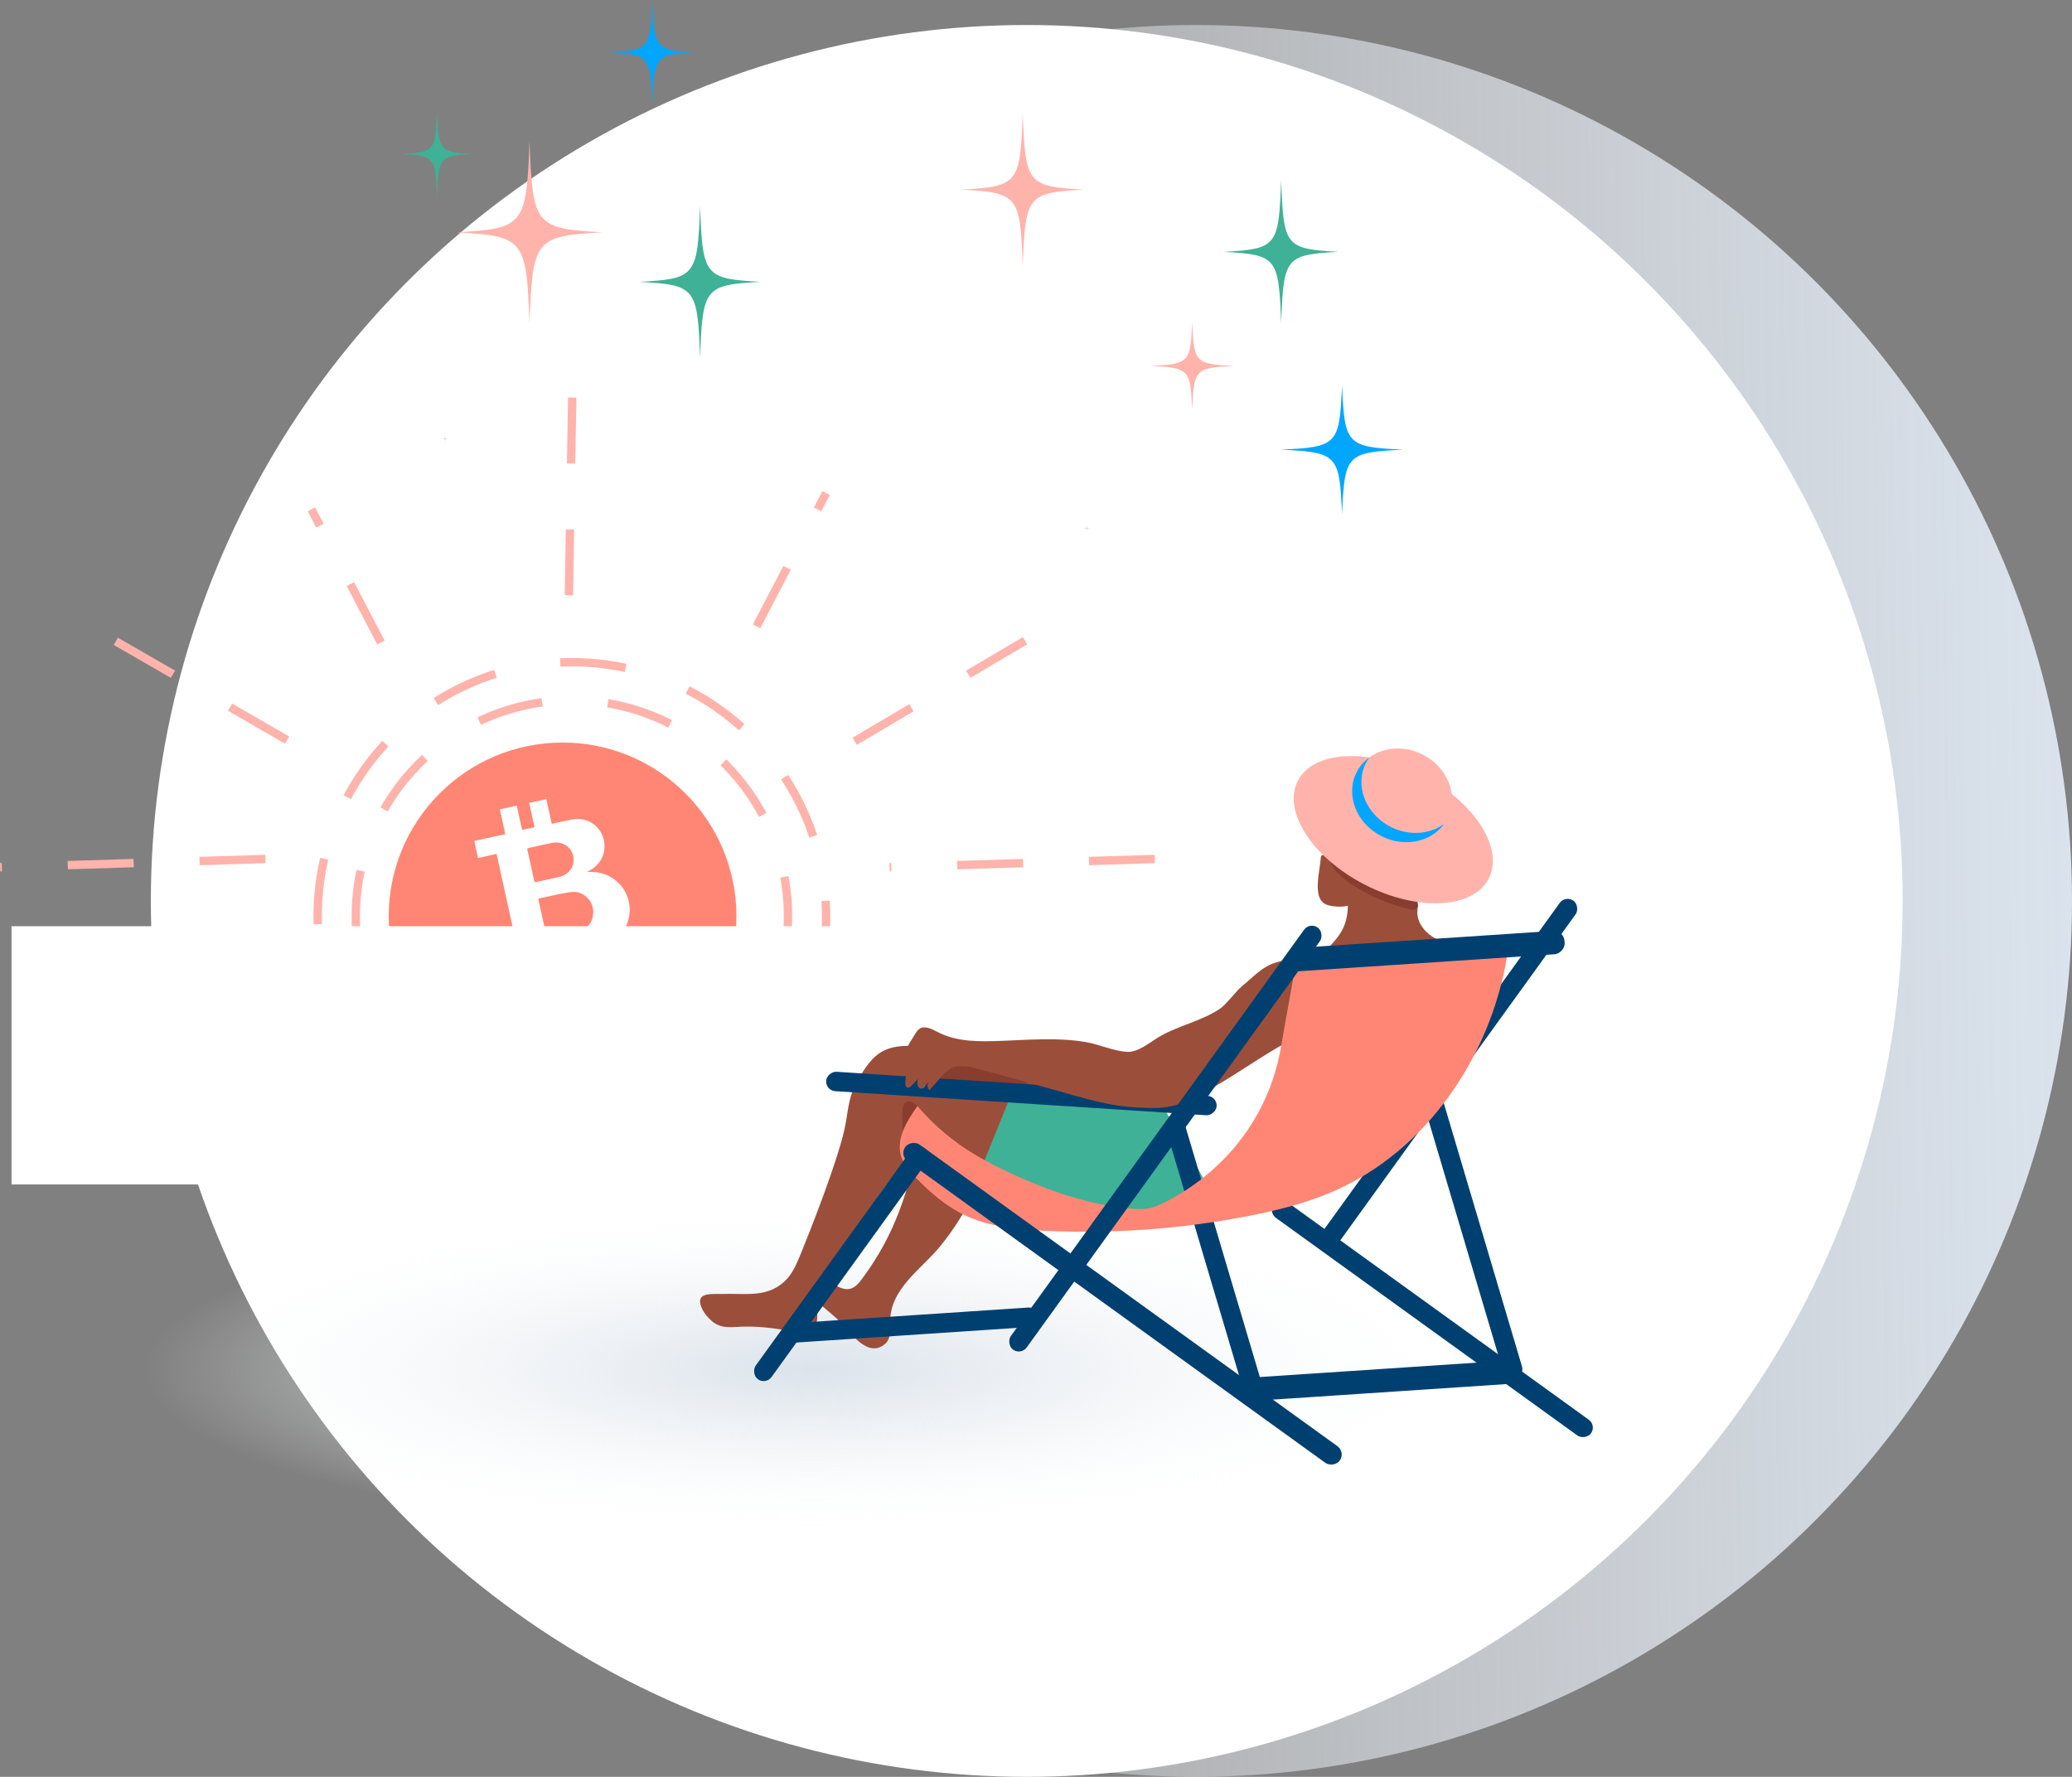 <svg xmlns="http://www.w3.org/2000/svg" xmlns:xlink="http://www.w3.org/1999/xlink" viewBox="0 0 496.37 425.65"><rect x="0" y="0" width="496.37" height="425.65" fill="#808080" stroke="none"/><defs><style>.g{fill:#fff;}.h{fill:#3fb196;}.i{fill:#004071;}.j{fill:none;stroke:#ffb3ab;stroke-dasharray:0 0 15.79 15.79;stroke-miterlimit:10;stroke-width:2px;}.k{fill:#893d2e;}.l{fill:#9b4f3b;}.m{fill:#00a6ff;}.n{fill:#ffb3ab;}.o{fill:url(#d);}.p{fill:url(#e);}.q{fill:#d8e3ee;}.r{fill:#ff8674;}</style><linearGradient id="d" x1="496.35" y1="213.38" x2="97.03" y2="218.02" gradientTransform="matrix(1, 0, 0, 1, 0, 0)" gradientUnits="userSpaceOnUse"><stop offset="0" stop-color="#dae3ed"></stop><stop offset=".29" stop-color="#e4eaf2" stop-opacity=".72"></stop><stop offset=".97" stop-color="#fdfefe" stop-opacity=".03"></stop><stop offset="1" stop-color="#fff" stop-opacity="0"></stop></linearGradient><radialGradient id="e" cx="-696.5" cy="1889.41" fx="-696.5" fy="1889.41" r="51.21" gradientTransform="translate(2367.17 -1126.73) scale(3.12 .77)" gradientUnits="userSpaceOnUse"><stop offset="0" stop-color="#dce3eb"></stop><stop offset=".14" stop-color="#dfe6ed" stop-opacity=".89"></stop><stop offset=".43" stop-color="#e9edf2" stop-opacity=".61"></stop><stop offset=".84" stop-color="#f8fafb" stop-opacity=".17"></stop><stop offset="1" stop-color="#fff" stop-opacity="0"></stop></radialGradient></defs><g id="a"></g><g id="b"><g id="c"><g><g><circle class="o" cx="286.54" cy="215.82" r="209.83"></circle><circle class="g" cx="245.97" cy="215.82" r="209.83"></circle></g><ellipse class="p" cx="195.7" cy="330.35" rx="165.59" ry="40.07"></ellipse><circle class="j" cx="137" cy="219.53" r="60.9"></circle><circle class="j" cx="137" cy="219.53" r="51.77"></circle><circle class="r" cx="134.77" cy="219.53" r="41.65"></circle><g id="f"><path class="g" d="M148.41,211.78c-2.01-2.16-4.55-3.06-7.73-2.91,.44-.26,.64-.38,.84-.5,2.67-1.55,3.85-4.44,3.05-7.48-.72-2.75-3.31-4.76-6.26-4.71-1.08,.02-2.16,.33-3.23,.54-.94,.18-1.87,.41-2.9,.63l-1.3-5.92-4.11,.9,1.28,5.83-2.98,.66-1.28-5.82-4.05,.89,1.3,5.93-7.42,1.63,.9,4.09,4.44-.98,4.92,22.39-4.47,.98,.9,4.1,7.5-1.65,1.29,5.86,4.05-.89-1.28-5.84,2.95-.65,1.29,5.86,4.11-.9-1.31-5.95c1.83-.4,3.55-.71,5.24-1.16,6.58-1.75,8.92-9.96,4.27-14.94Zm-22.12-8.48c.25-.09,.47-.19,.71-.24,1.74-.39,3.48-.79,5.22-1.14,2.43-.49,4.59,.84,5.1,3.11,.52,2.32-.9,4.48-3.34,5.04-1.86,.43-3.73,.82-5.59,1.23-.09,.02-.18,0-.35-.01l-1.75-7.99Zm12.29,19.96c-2.45,.63-4.94,1.11-7.52,1.67l-2.12-9.66c.56-.12,1.1-.25,1.64-.36,2.08-.42,4.15-.95,6.25-1.22,2.48-.32,4.76,1.48,5.2,3.87,.47,2.54-1,5.06-3.45,5.7Z"></path></g><line class="j" x1="63.58" y1="205.77" x2=".03" y2="207.75"></line><line class="j" x1="276.65" y1="205.77" x2="213.1" y2="207.75"></line><line class="j" x1="68.79" y1="177.29" x2="27.37" y2="153.41"></line><line class="j" x1="204.76" y1="177.57" x2="246.15" y2="153.13"></line><line class="j" x1="181.25" y1="150.03" x2="197.9" y2="118.12"></line><line class="j" x1="91.25" y1="153.92" x2="74.6" y2="122.01"></line><line class="j" x1="137.08" y1="95.24" x2="136.17" y2="148.78"></line><rect class="g" x="2.76" y="221.88" width="284.5" height="61.86"></rect><path class="l" d="M213.25,317.78c.02,1.53-.05,3.1-1.14,4.08-4.08,3.67-8.27-2.49-10.48-4.82-3.51-3.7-8.39-6.28-10.54-11.12,1.59-2.52,5.57-.19,7.35,.91,1.67,1.02,3.49,2.42,5.37,1.86,1.18-.35,2-1.4,2.74-2.39,7.72-10.35,11.38-21.31,13.5-34.01,.63-3.78,.9-6.92,2.86-10.23,1.56-2.64,3.36-5.65,6.21-7.06,3.71-1.83,8.85-1.34,12.43,.4l16.71,8.11c.61,.3,1.25,.61,1.68,1.14,1.69,2.08-.39,5.36-1.29,7.36-.89,1.98-2.05,3.75-3.08,5.65-.65,1.21-.98,2.8-2.46,3.27-1.01,.32-2.15,.05-3.02-.56-.69-.48-1.22-1.14-1.82-1.73-.74-.73-1.59-1.34-2.43-1.94-1.96-1.41-3.95-3.23-6.1-4.3-3.23,3.82-4.27,8.78-6.36,13.22-2.17,4.61-4.9,8.95-8.12,12.9-4.52,5.55-12.02,10.12-12.02,18.11,0,.38,.01,.77,.01,1.16Z"></path><path class="l" d="M195.8,314.48c.02,1.53-.05,3.1-1.14,4.08-1.34,1.2-3.41,.79-5.16,.4-3.55-.79-7.19-1.18-10.83-1.17-3.14,0-5.85,.82-8.35-1.51-.82-.77-1.59-1.62-2.07-2.63-2.07-4.33,2.29-3.58,5.07-3.68,4.1-.15,8.69,.63,12.45-1.44,3.75-2.06,4.88-5.31,6.42-9.07,1.06-2.57,9.1-22.58,10.42-30.46,.63-3.78,.9-6.92,2.86-10.23,1.56-2.64,3.36-5.65,6.21-7.06,3.71-1.83,8.85-1.34,12.43,.4l16.71,8.11c.61,.3,1.25,.61,1.68,1.14,1.69,2.08-.39,5.36-1.29,7.36-.89,1.98-2.05,3.75-3.08,5.65-.65,1.21-.98,2.8-2.46,3.27-1.01,.32-2.15,.05-3.02-.56-.69-.48-1.22-1.14-1.82-1.73-.74-.73-1.59-1.34-2.43-1.94-1.96-1.41-3.95-3.23-6.1-4.3-1.78,2.1-2.88,5.19-4.51,7.51-1.66,2.38-3.48,4.64-5.25,6.94-1.63,2.12-3.03,4.41-4.43,6.7-2.65,4.34-5.02,9.25-8.12,13.28-2.33,3.03-4.2,5.76-4.2,9.8,0,.38,.01,.77,.01,1.16Z"></path><path class="k" d="M215.94,275.22c2.44-2.28,7.55-8.33,2.99-10.94-5.07-2.89-1.36,9.42-2.99,10.94Z"></path><path class="k" d="M247.69,259.69c-6.42-2.36-13.1-4.75-19.91-4.14-1.41,.13-3.01,.54-3.6,1.82-.12,.26-.18,.58,0,.81,.15,.2,.43,.25,.68,.29,7.35,1.01,14.74,2.02,22.16,1.79l-1.91-1.55"></path><path class="l" d="M315.92,214.47c.32,1.16,1,2.05,2.27,2.38,1.52,.41,3.14,.45,4.69,.14,.03,2.1-.49,4.37-1.55,6.18-1.12,1.91-2.72,3.47-4.3,5.02,10.25,.46,20.55-.08,30.7-1.62-1.9-.75-3.84-1.52-5.43-2.81s-2.81-3.2-2.76-5.25c.03-1.07,.36-2.27-.3-3.11-.2-.26-.48-.44-.75-.63-5.71-3.83-11.77-6.35-17.74-9.33-1.15-.58-2.48-.8-3.76-.64-.13,.02-.26,.04-.36,.12-.18,.14-.21,.4-.23,.63-.13,2.28-1.2,6.3-.47,8.92Z"></path><path class="k" d="M320.82,209.5c.96,.96,2.09,1.8,3.22,2.53,4.13,2.67,8.73,4.63,13.51,5.77,.55,.13,1.17,.24,1.67-.03,1.13-.62-.03-2.52-.74-2.99-6.82-3.41-13.17-7.51-20.33-10.31,.2,1.95,1.26,3.62,2.67,5.03Z"></path><path class="h" d="M251.61,288.92c.09,.03,.18,.06,.27,.09,3.26,1.04,6.69,1.27,10.09,1.26s6.37,.27,9.65,.51c6.61,.47,13.63-.42,18.99-4.31l-11.64-20.85c-.12-.21-.24-.43-.44-.57-.27-.2-.62-.22-.95-.24l-12.58-.67-6.49-.35c-5.08-.27-10.1-1.81-15.05-2.94-.2-.05-.43-.09-.59,.03-.12,.08-.18,.22-.23,.36l-7.66,18.89,8.97,5.09c2.47,1.4,4.97,2.82,7.66,3.72Z"></path><rect class="i" x="344.75" y="206.12" width="4.68" height="101.99" rx="2.34" ry="2.34" transform="translate(216.11 -154.5) rotate(35.82)"></rect><rect class="i" x="350.56" y="260.5" width="4.68" height="71.21" rx="2.34" ry="2.34" transform="translate(-69.7 112.72) rotate(-16.54)"></rect><rect class="i" x="340.81" y="269.04" width="4.66" height="93.74" rx="2.33" ry="2.33" transform="translate(-113.84 409.28) rotate(-54.18)"></rect><rect class="i" x="288.77" y="266.01" width="4.66" height="72.01" rx="2.33" ry="2.33" transform="translate(-73.93 95.37) rotate(-16.54)"></rect><rect class="i" x="326.65" y="297.52" width="5.6" height="66.66" rx="2.57" ry="2.57" transform="translate(21.16 681.5) rotate(-93.8)"></rect><rect class="i" x="215.72" y="286.62" width="4.68" height="61.65" rx="2.34" ry="2.34" transform="translate(-84.23 556.07) rotate(-93.8)"></rect><ellipse class="n" cx="333.77" cy="198.75" rx="14.83" ry="25.68" transform="translate(4.87 405.46) rotate(-62.92)"></ellipse><ellipse class="n" cx="335.87" cy="190.53" rx="10.96" ry="12.21" transform="translate(13.34 402.85) rotate(-62.92)"></ellipse><path class="m" d="M333.11,198.06c-6-3.07-8.64-9.93-5.88-15.31,.24-.47,.52-.9,.82-1.31-1.25,.91-2.31,2.09-3.04,3.53-2.75,5.39-.12,12.24,5.88,15.31,5.48,2.8,11.87,1.47,15.04-2.89-3.44,2.5-8.42,2.92-12.82,.67Z"></path><rect class="i" x="242.37" y="215.1" width="4.66" height="93.74" rx="2.33" ry="2.33" transform="translate(-32.57 489.19) rotate(-86.29)"></rect><path class="l" d="M216.9,251.67c.68-1.35,1.49-2.63,2.35-4.01,.27-.43,.55-.88,.97-1.17,1.31-.92,3.06,.04,4.48,.77,4.67,2.42,10.19,2.27,15.45,2.07,6.69-.26,13.23-.81,19.87,.28,3.22,.53,6.78,2.2,9.97,2.36,2.69,.14,5.37-2.2,7.55-3.51,4.67-2.79,10.28-3.8,14.77-6.86,1.49-1.02,3.82-4.21,5.22-5.35,3.86-3.16,5.76-5.93,11.49-6.27,1.15-.07,2.01-1.18,3.15-1.34,4.42-.61,6.46,13.98,4.5,16.54-.65,.85-1.68,1.28-2.67,1.7-10.95,4.64-19.98,12.88-30.84,17.33-3.07,1.26-6.49,1.35-9.8,1.12-7.09-.12-14.32-2.43-21.09-4.33-6.85-1.92-13.64-3.85-20.54-5.62-4.31-1.1-6.33,3.01-9.11,5.79-.49-.54-.56-1.42-.15-2.03-.64,.49-.87,1.6-1.67,1.65-.49,.03-.91-.41-1.02-.89s0-.98,.12-1.45l-1.54,1.65c-.18,.19-.38,.4-.65,.45-1.52,.26-.53-3.03-.5-3.68-.12,.46-.73,.66-1.16,.45s-.66-.7-.68-1.18,.12-.94,.26-1.4c.35-1.11,.78-2.12,1.27-3.08Z"></path><path class="r" d="M276.84,288.99c-1.94,.79-4.12,.71-6.21,.52-9.96-.94-19.57-4.28-28.64-8.51-3.92-1.83-7.76-3.83-11.33-6.26-4.05-2.76-7.72-6.07-10.88-9.8-2.55,3.61-5.22,7.95-3.88,12.16,.63,1.98,2.08,3.58,3.53,5.07,3.44,3.51,7.22,6.8,11.65,8.92,5.73,2.74,12.22,3.4,18.56,3.72,16.61,.83,33.32-.36,49.64-3.56,6.85-1.34,13.67-3.04,20.07-5.82,22.36-9.69,37.73-32.31,41.68-56.36,.19-1.17-47,1.66-50.66,2.26,0,0-2.47,13.47-3.46,19.27-4.94,28.9-30.08,38.41-30.08,38.41Z"></path><rect class="i" x="266.45" y="248.12" width="4.93" height="128.36" rx="2.46" ry="2.46" transform="translate(-141.7 347.6) rotate(-54.18)"></rect><rect class="i" x="276.85" y="210.4" width="4.68" height="124.7" rx="2.34" ry="2.34" transform="translate(212.42 -111.8) rotate(35.82)"></rect><rect class="i" x="338.76" y="194.52" width="5.6" height="66.66" rx="2.57" ry="2.57" transform="translate(136.84 583.75) rotate(-93.8)"></rect><rect class="i" x="199.21" y="268.6" width="4.68" height="68.26" rx="2.34" ry="2.34" transform="translate(215.28 -60.7) rotate(35.82)"></rect><path class="h" d="M167.71,49.42c.6,16.74,1.09,17.35,14.5,18.1-13.41,.75-13.89,1.36-14.5,18.1-.6-16.74-1.09-17.35-14.5-18.1,13.41-.75,13.89-1.36,14.5-18.1Z"></path><path class="q" d="M106.61,106.09c-.04-.93-.08-.96-1-1,.93-.04,.96-.08,1-1,.04,.93,.08,.96,1,1-.93,.04-.96,.08-1,1Z"></path><path class="n" d="M245.01,63.71c-.61-16.92-1.1-17.53-14.65-18.29,13.55-.76,14.04-1.38,14.65-18.29,.61,16.92,1.1,17.53,14.65,18.29-13.55,.76-14.04,1.38-14.65,18.29Z"></path><path class="h" d="M306.91,43.17c.57,15.87,1.03,16.45,13.74,17.16-12.71,.71-13.17,1.29-13.74,17.16-.57-15.87-1.03-16.45-13.74-17.16,12.71-.71,13.17-1.29,13.74-17.16Z"></path><path class="m" d="M306.8,107.72c13.6,.64,14.09,1.16,14.7,15.44,.61-14.28,1.11-14.8,14.7-15.44-13.6-.64-14.09-1.16-14.7-15.44-.61,14.28-1.11,14.8-14.7,15.44Z"></path><path class="n" d="M285.6,77.19c-.41,9.68-.75,10.03-9.97,10.47,9.22,.43,9.55,.79,9.97,10.47,.41-9.68,.75-10.03,9.97-10.47-9.22-.44-9.55-.79-9.97-10.47Z"></path><path class="n" d="M126.85,77.49c-.73-20.19-1.32-20.93-17.49-21.84,16.17-.91,16.76-1.64,17.49-21.84,.73,20.19,1.32,20.93,17.49,21.84-16.17,.91-16.76,1.64-17.49,21.84Z"></path><path class="h" d="M104.7,47.28c-.35-9.61-.63-9.96-8.32-10.39,7.69-.43,7.97-.78,8.32-10.39,.35,9.61,.63,9.96,8.32,10.39-7.69,.43-7.97,.78-8.32,10.39Z"></path><path class="m" d="M156.26,25.07c-.42-11.59-.76-12.02-10.04-12.54,9.28-.52,9.62-.94,10.04-12.54,.42,11.59,.76,12.02,10.04,12.54-9.28,.52-9.62,.94-10.04,12.54Z"></path><path class="q" d="M259.43,126.59c.88-.04,.91-.07,.95-.95,.04,.88,.07,.91,.95,.95-.88,.04-.91,.07-.95,.95-.04-.88-.07-.91-.95-.95Z"></path></g></g></g></svg>
